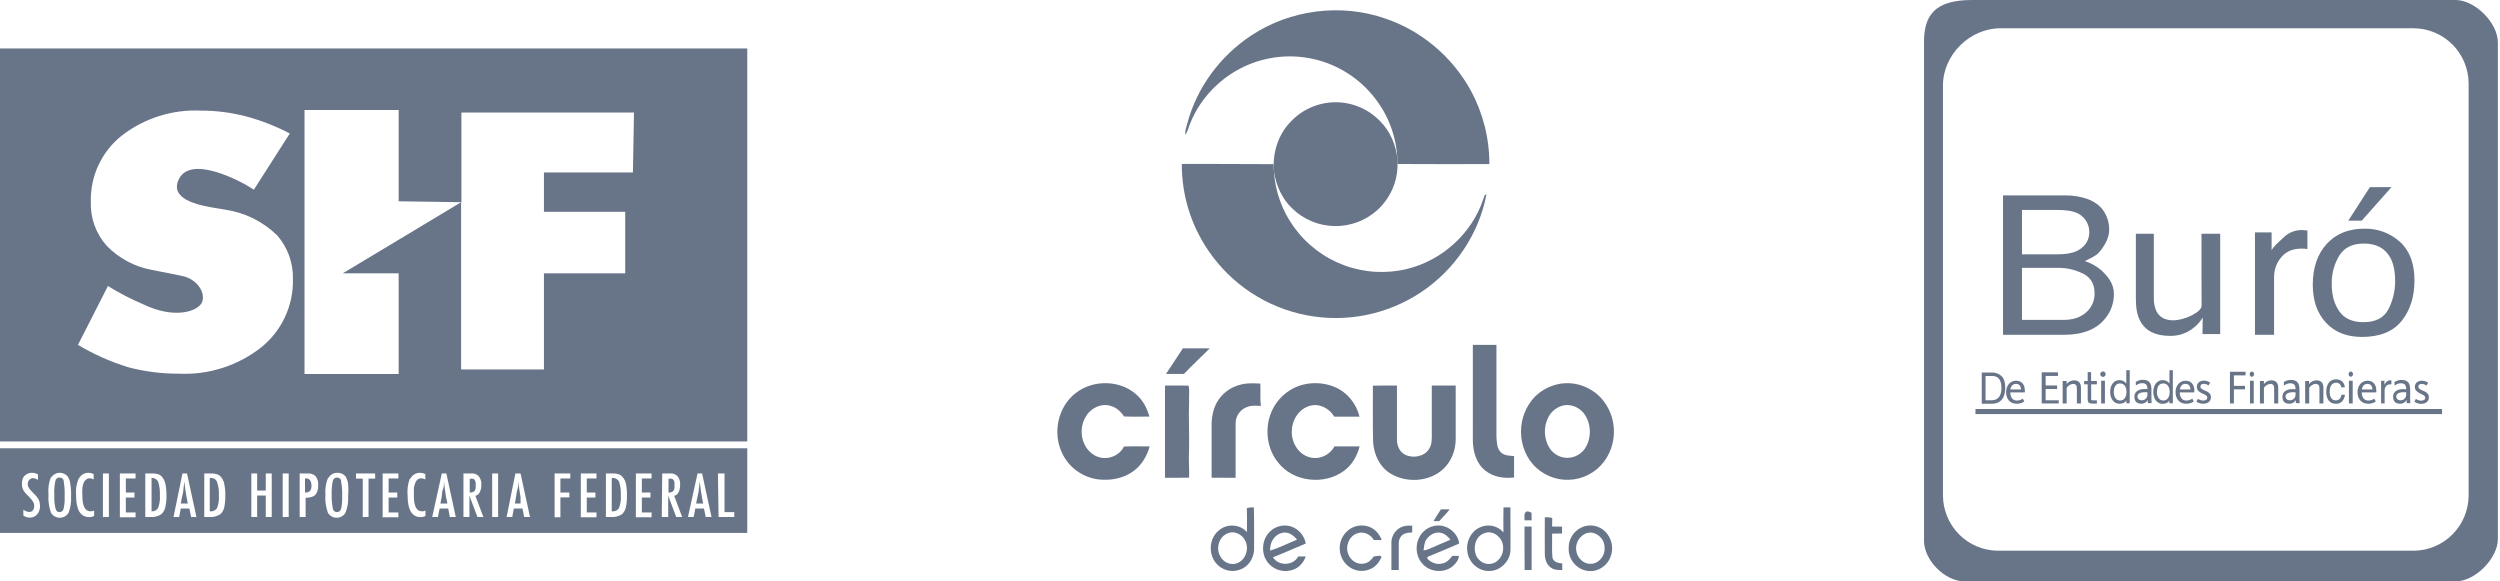<svg width="129" height="30" viewBox="0 0 129 30" fill="none" xmlns="http://www.w3.org/2000/svg">
<path fill-rule="evenodd" clip-rule="evenodd" d="M0 22.781V2.5H38.559V22.781H0ZM9.253 19.282C10.783 19.351 12.287 18.866 13.487 17.917C14.01 17.494 14.428 16.958 14.71 16.348C14.992 15.739 15.131 15.073 15.114 14.402C15.136 13.576 14.847 12.772 14.305 12.148C13.568 11.428 12.621 10.961 11.601 10.815C11.525 10.8 11.425 10.784 11.309 10.766C10.481 10.636 8.838 10.377 9.172 9.384C9.698 7.817 12.629 9.457 13.099 9.788L14.953 6.888C14.227 6.507 13.461 6.209 12.67 5.999C11.919 5.805 11.146 5.707 10.37 5.708C8.887 5.637 7.427 6.102 6.258 7.017C5.752 7.425 5.347 7.945 5.074 8.535C4.802 9.124 4.67 9.769 4.687 10.418C4.658 11.246 4.948 12.053 5.497 12.673C6.124 13.323 6.939 13.761 7.828 13.925C7.891 13.94 8.092 13.979 8.336 14.026L8.336 14.026C8.76 14.107 9.314 14.213 9.504 14.265C10.209 14.459 10.613 15.129 10.427 15.59C10.241 16.05 9.043 16.503 7.375 15.695C6.75 15.43 6.146 15.116 5.57 14.758L4.023 17.796C4.841 18.282 5.713 18.67 6.622 18.951C7.481 19.176 8.365 19.288 9.253 19.282ZM28.067 8.899H32.658L32.714 5.805H23.809V10.435L20.571 10.386V5.675H15.713V19.299H20.571V14.103H17.689L23.793 10.435V19.064H28.067V14.103H32.261V10.928H28.067V8.899ZM3.068 26.425C3.116 26.427 3.164 26.411 3.202 26.382C3.24 26.352 3.267 26.311 3.279 26.264C3.327 26.06 3.346 25.851 3.335 25.642C3.347 25.371 3.331 25.101 3.287 24.834C3.287 24.704 3.181 24.64 3.068 24.64C3.017 24.639 2.968 24.657 2.93 24.689C2.891 24.722 2.865 24.767 2.858 24.817C2.808 25.051 2.789 25.29 2.801 25.529C2.79 25.759 2.809 25.99 2.858 26.215C2.898 26.369 2.963 26.425 3.068 26.425ZM17.389 26.425C17.437 26.425 17.484 26.409 17.522 26.38C17.56 26.351 17.587 26.31 17.6 26.264C17.644 26.059 17.663 25.851 17.656 25.642C17.667 25.371 17.648 25.1 17.6 24.834C17.6 24.704 17.494 24.64 17.389 24.64C17.337 24.639 17.287 24.656 17.247 24.689C17.207 24.721 17.18 24.767 17.171 24.817C17.125 25.052 17.106 25.29 17.114 25.529C17.107 25.759 17.126 25.989 17.171 26.215C17.173 26.272 17.197 26.325 17.237 26.364C17.278 26.404 17.332 26.425 17.389 26.425ZM8.249 25.569C8.267 25.791 8.234 26.015 8.152 26.223C8.116 26.277 8.066 26.32 8.008 26.348C7.95 26.376 7.885 26.389 7.82 26.385V24.664C7.89 24.658 7.96 24.674 8.02 24.708C8.081 24.743 8.13 24.795 8.16 24.858C8.233 25.087 8.263 25.328 8.249 25.569ZM32.034 25.569C32.052 25.791 32.019 26.015 31.937 26.223C31.896 26.282 31.84 26.328 31.774 26.356C31.708 26.385 31.636 26.395 31.565 26.385V24.664H31.605C31.675 24.658 31.745 24.674 31.805 24.708C31.866 24.743 31.915 24.795 31.945 24.858C32.018 25.087 32.048 25.328 32.034 25.569ZM15.997 24.777C16.051 24.864 16.077 24.965 16.07 25.068C16.079 25.163 16.053 25.257 15.997 25.334C15.962 25.365 15.921 25.389 15.876 25.402C15.831 25.416 15.784 25.421 15.738 25.415V24.688H15.778C15.819 24.682 15.861 24.687 15.9 24.703C15.938 24.719 15.972 24.744 15.997 24.777ZM24.546 25.068C24.551 25.009 24.551 24.949 24.546 24.89C24.532 24.849 24.516 24.808 24.497 24.769C24.477 24.736 24.445 24.713 24.408 24.704C24.368 24.695 24.327 24.695 24.287 24.704H24.238V25.415C24.283 25.42 24.329 25.416 24.372 25.401C24.415 25.388 24.455 25.365 24.489 25.334C24.538 25.255 24.558 25.161 24.546 25.068ZM26.861 25.649C26.812 25.407 26.78 25.14 26.748 24.841V24.841C26.748 24.979 26.748 25.116 26.699 25.254C26.669 25.338 26.658 25.425 26.646 25.515C26.638 25.572 26.631 25.631 26.618 25.69L26.57 25.981H26.861V25.649ZM22.91 24.841C22.935 25.14 22.975 25.407 23.016 25.649L23.088 25.981H22.724L22.781 25.69C22.794 25.629 22.799 25.57 22.804 25.512C22.812 25.423 22.819 25.337 22.854 25.254C22.91 25.116 22.91 24.979 22.91 24.841ZM11.293 25.569C11.311 25.792 11.278 26.015 11.196 26.223C11.155 26.282 11.099 26.328 11.033 26.357C10.967 26.385 10.895 26.395 10.824 26.385V24.664H10.864C10.933 24.658 11.002 24.673 11.061 24.708C11.121 24.743 11.168 24.795 11.196 24.858C11.277 25.086 11.31 25.328 11.293 25.569ZM9.626 25.649C9.577 25.407 9.545 25.14 9.512 24.841L9.464 25.254C9.464 25.352 9.439 25.456 9.412 25.563C9.402 25.605 9.392 25.647 9.383 25.69L9.326 25.981H9.69L9.626 25.649ZM36.106 24.841C36.139 25.14 36.171 25.407 36.219 25.649L36.284 25.981H35.92L35.977 25.69C35.986 25.647 35.996 25.605 36.006 25.563L36.006 25.563L36.006 25.563C36.032 25.456 36.058 25.352 36.058 25.254L36.106 24.841ZM0 27.5H38.559V23.129H0V27.5ZM37.045 24.43H37.385V26.425H37.887V26.676H37.078L37.045 24.43ZM35.993 24.43H36.228L36.714 26.676H36.414L36.325 26.239H35.88L35.791 26.676H35.499L35.993 24.43ZM34.171 24.43H34.576C34.642 24.424 34.708 24.433 34.771 24.453C34.833 24.474 34.891 24.507 34.941 24.551C34.996 24.613 35.038 24.686 35.065 24.765C35.091 24.845 35.101 24.928 35.094 25.011C35.1 25.145 35.072 25.279 35.013 25.399C34.993 25.446 34.962 25.487 34.922 25.519C34.883 25.552 34.837 25.574 34.787 25.585L35.2 26.676H34.892L34.479 25.577V26.676H34.147L34.171 24.43ZM32.811 24.43H33.621V24.688H33.119V25.415H33.564V25.674H33.119V26.442H33.621V26.692H32.811V24.43ZM31.265 24.43H31.637C31.733 24.428 31.829 24.442 31.921 24.47C31.996 24.495 32.063 24.539 32.115 24.599C32.207 24.703 32.272 24.828 32.301 24.963C32.339 25.168 32.355 25.377 32.35 25.585C32.355 25.789 32.336 25.992 32.293 26.191C32.262 26.32 32.195 26.438 32.099 26.53C31.925 26.646 31.716 26.698 31.508 26.676H31.265V24.43ZM29.97 24.43H30.779V24.688H30.277V25.415H30.723V25.674H30.277V26.442H30.779V26.692H29.97V24.43ZM28.618 24.43H29.427V24.688H28.917V25.415H29.379V25.666H28.917V26.692H28.618V24.43ZM26.594 24.43H26.861L27.347 26.676H27.047L26.958 26.239H26.513L26.432 26.676H26.141L26.594 24.43ZM25.396 24.43H25.703V26.676H25.396V24.43ZM23.914 24.43H24.319C24.385 24.424 24.451 24.433 24.514 24.453C24.576 24.474 24.634 24.507 24.683 24.551C24.739 24.613 24.781 24.686 24.808 24.765C24.834 24.845 24.844 24.928 24.837 25.011C24.843 25.145 24.815 25.279 24.756 25.399C24.735 25.445 24.703 25.486 24.664 25.518C24.625 25.55 24.579 25.573 24.53 25.585L24.942 26.676H24.635L24.222 25.577V26.676H23.914V24.43ZM22.797 24.43H23.032L23.518 26.676H23.21L23.129 26.239H22.684L22.595 26.676H22.303L22.797 24.43ZM21.178 24.696C21.225 24.602 21.298 24.524 21.389 24.471C21.479 24.418 21.583 24.392 21.688 24.397C21.778 24.4 21.866 24.422 21.947 24.462V24.737C21.884 24.706 21.815 24.687 21.745 24.68C21.678 24.678 21.613 24.698 21.558 24.737C21.504 24.778 21.462 24.834 21.437 24.898C21.397 24.988 21.37 25.084 21.356 25.181V25.577C21.356 26.134 21.494 26.385 21.777 26.385C21.839 26.386 21.9 26.372 21.955 26.345V26.619C21.881 26.661 21.797 26.684 21.712 26.684C21.259 26.684 21.032 26.312 21.032 25.569C21.003 25.273 21.042 24.975 21.146 24.696H21.178ZM19.745 24.43H20.555V24.688H20.053V25.415H20.498V25.674H20.053V26.442H20.555V26.692H19.745V24.43ZM18.369 24.43H19.357V24.696H19.017V26.676H18.717V24.696H18.369V24.43ZM16.96 24.648C17.004 24.568 17.07 24.502 17.151 24.457C17.231 24.413 17.322 24.392 17.414 24.397C17.494 24.393 17.575 24.408 17.648 24.442C17.722 24.476 17.786 24.527 17.835 24.591C17.9 24.706 17.944 24.832 17.964 24.963C17.981 25.178 17.981 25.394 17.964 25.609C17.982 25.899 17.935 26.189 17.826 26.458C17.78 26.537 17.714 26.602 17.634 26.647C17.555 26.692 17.465 26.716 17.373 26.716C17.282 26.716 17.192 26.692 17.112 26.647C17.032 26.602 16.966 26.537 16.92 26.458C16.811 26.158 16.767 25.838 16.79 25.52C16.769 25.223 16.816 24.924 16.928 24.648H16.96ZM15.463 24.43H15.867C15.944 24.423 16.021 24.432 16.093 24.457C16.166 24.482 16.232 24.522 16.288 24.575C16.388 24.71 16.434 24.877 16.418 25.044C16.418 25.343 16.329 25.537 16.151 25.617C16.03 25.666 15.9 25.688 15.77 25.682V26.676H15.463V24.43ZM14.588 24.43H14.896V26.676H14.588V24.43ZM12.969 24.43H13.269V25.31H13.714V24.43H14.021V26.676H13.714V25.569H13.269V26.676H12.969V24.43ZM10.54 24.43H10.913C11.009 24.428 11.104 24.442 11.196 24.47C11.271 24.495 11.339 24.539 11.39 24.599C11.484 24.7 11.546 24.827 11.569 24.963C11.614 25.167 11.633 25.376 11.625 25.585C11.63 25.789 11.611 25.992 11.569 26.191C11.538 26.32 11.47 26.438 11.374 26.53C11.2 26.645 10.991 26.696 10.783 26.676H10.54V24.43ZM9.415 24.43H9.65L10.136 26.676H9.86L9.771 26.239H9.326L9.245 26.676H8.954L9.415 24.43ZM7.497 24.43H7.869C7.967 24.429 8.066 24.442 8.16 24.47C8.236 24.495 8.303 24.539 8.355 24.599C8.443 24.704 8.504 24.829 8.533 24.963C8.574 25.168 8.593 25.376 8.589 25.585C8.592 25.789 8.571 25.992 8.525 26.191C8.494 26.32 8.426 26.438 8.33 26.53C8.156 26.646 7.947 26.698 7.739 26.676H7.497V24.43ZM6.185 24.43H6.995V24.688H6.493V25.415H6.938V25.674H6.493V26.442H6.995V26.692H6.185V24.43ZM5.311 24.43H5.618V26.676H5.311V24.43ZM4.072 24.696C4.119 24.602 4.192 24.524 4.283 24.471C4.373 24.418 4.477 24.392 4.582 24.397C4.67 24.399 4.755 24.422 4.833 24.462V24.737C4.772 24.707 4.706 24.688 4.639 24.68C4.572 24.676 4.506 24.696 4.453 24.737C4.395 24.777 4.35 24.833 4.323 24.898C4.286 24.989 4.262 25.084 4.25 25.181C4.241 25.313 4.241 25.445 4.25 25.577C4.25 26.134 4.396 26.385 4.679 26.385C4.741 26.385 4.802 26.371 4.857 26.345V26.619C4.783 26.661 4.7 26.684 4.614 26.684C4.153 26.684 3.926 26.312 3.926 25.569C3.898 25.272 3.942 24.972 4.056 24.696H4.072ZM2.631 24.648C2.676 24.576 2.737 24.516 2.81 24.472C2.883 24.429 2.965 24.403 3.05 24.398C3.134 24.392 3.219 24.407 3.297 24.441C3.375 24.474 3.443 24.526 3.497 24.591C3.57 24.703 3.615 24.83 3.627 24.963C3.661 25.177 3.675 25.393 3.667 25.609C3.687 25.898 3.643 26.188 3.538 26.458C3.491 26.537 3.425 26.602 3.345 26.647C3.266 26.692 3.176 26.716 3.084 26.716C2.993 26.716 2.903 26.692 2.823 26.647C2.744 26.602 2.678 26.537 2.631 26.458C2.523 26.158 2.479 25.838 2.502 25.52C2.473 25.225 2.512 24.926 2.615 24.648H2.631ZM1.271 24.551C1.319 24.501 1.377 24.462 1.441 24.436C1.505 24.409 1.574 24.396 1.643 24.397C1.754 24.396 1.863 24.424 1.959 24.478V24.769C1.887 24.713 1.8 24.679 1.708 24.672C1.671 24.671 1.634 24.679 1.601 24.694C1.567 24.709 1.537 24.732 1.514 24.761C1.486 24.788 1.464 24.821 1.45 24.857C1.436 24.893 1.43 24.932 1.433 24.971C1.429 25.043 1.449 25.114 1.49 25.173C1.515 25.216 1.545 25.257 1.579 25.294L1.741 25.464C1.843 25.557 1.931 25.666 2 25.787C2.043 25.889 2.065 25.999 2.064 26.11C2.071 26.266 2.019 26.419 1.919 26.538C1.872 26.594 1.814 26.638 1.748 26.667C1.682 26.696 1.61 26.71 1.538 26.708C1.419 26.709 1.303 26.673 1.206 26.603V26.296C1.288 26.366 1.39 26.409 1.498 26.417C1.534 26.421 1.571 26.416 1.605 26.402C1.639 26.388 1.669 26.365 1.692 26.337C1.743 26.273 1.769 26.192 1.765 26.11C1.767 26.034 1.747 25.958 1.708 25.892C1.688 25.855 1.663 25.82 1.635 25.787L1.514 25.65C1.445 25.587 1.38 25.519 1.32 25.448C1.276 25.401 1.238 25.35 1.206 25.294C1.154 25.195 1.129 25.083 1.133 24.971C1.122 24.821 1.165 24.672 1.255 24.551H1.271ZM34.803 24.89C34.808 24.949 34.808 25.009 34.803 25.068C34.815 25.161 34.795 25.255 34.746 25.334C34.712 25.365 34.672 25.388 34.629 25.401C34.586 25.416 34.54 25.42 34.495 25.415V24.704H34.544C34.584 24.695 34.625 24.695 34.665 24.704C34.702 24.713 34.734 24.736 34.754 24.769C34.78 24.805 34.797 24.846 34.803 24.89Z" fill="#687589"/>
<path d="M64.339 26.213C64.458 26.19 64.578 26.178 64.699 26.177C64.724 26.885 64.703 27.594 64.711 28.302C64.722 28.754 64.45 29.213 64.023 29.378C63.811 29.466 63.578 29.486 63.354 29.435C63.13 29.384 62.928 29.264 62.776 29.093C62.343 28.62 62.377 27.793 62.879 27.381C63.286 27.008 63.977 27.034 64.341 27.456C64.345 27.04 64.35 26.627 64.339 26.213V26.213ZM63.308 27.538C62.891 27.729 62.739 28.292 62.955 28.684C63.102 29.004 63.495 29.192 63.831 29.062C64.27 28.901 64.461 28.34 64.269 27.928C64.117 27.572 63.667 27.347 63.308 27.538Z" fill="#687589"/>
<path d="M77.58 26.183C77.699 26.183 77.819 26.183 77.938 26.183C77.945 26.908 77.938 27.632 77.942 28.357C77.942 28.941 77.42 29.473 76.832 29.463C76.279 29.477 75.784 29.014 75.716 28.474C75.632 27.984 75.878 27.445 76.334 27.227C76.539 27.122 76.772 27.09 76.998 27.134C77.223 27.178 77.427 27.296 77.577 27.47C77.575 27.041 77.568 26.612 77.58 26.183V26.183ZM76.565 27.524C76.123 27.695 75.996 28.264 76.17 28.669C76.298 28.937 76.589 29.14 76.894 29.097C77.307 29.061 77.595 28.635 77.562 28.239C77.567 27.756 77.033 27.306 76.565 27.524V27.524Z" fill="#687589"/>
<path d="M74.353 26.282H74.801C74.64 26.502 74.443 26.69 74.26 26.891H73.968C74.085 26.683 74.22 26.484 74.353 26.282Z" fill="#687589"/>
<path d="M78.664 26.85C78.683 26.7 78.6 26.485 78.766 26.398C78.859 26.368 78.944 26.421 79.026 26.458C79.026 26.588 79.031 26.719 79.032 26.85H78.664Z" fill="#687589"/>
<path d="M79.713 26.691C79.841 26.691 79.975 26.682 80.097 26.735C80.089 26.879 80.088 27.024 80.088 27.169C80.259 27.169 80.43 27.169 80.601 27.175V27.529C80.43 27.536 80.259 27.537 80.088 27.536C80.101 27.948 80.067 28.363 80.106 28.774C80.157 29.005 80.411 29.058 80.612 29.072V29.413C80.431 29.413 80.239 29.422 80.079 29.323C79.816 29.183 79.712 28.868 79.713 28.583C79.709 27.953 79.707 27.322 79.713 26.691V26.691Z" fill="#687589"/>
<path d="M65.535 27.424C65.678 27.285 65.856 27.188 66.05 27.143C66.244 27.099 66.447 27.108 66.636 27.17C66.826 27.238 66.994 27.355 67.124 27.508C67.255 27.662 67.343 27.847 67.379 28.045C66.814 28.279 66.257 28.534 65.686 28.755C65.97 29.221 66.735 29.202 66.986 28.713C67.116 28.71 67.246 28.709 67.376 28.713C67.275 29.009 67.054 29.274 66.756 29.386C66.541 29.47 66.305 29.488 66.08 29.439C65.854 29.389 65.648 29.273 65.489 29.106C65.048 28.657 65.077 27.85 65.535 27.424V27.424ZM65.543 28.413C66.018 28.264 66.463 28.032 66.925 27.848C66.743 27.607 66.439 27.403 66.128 27.504C65.735 27.608 65.508 28.023 65.543 28.413Z" fill="#687589"/>
<path d="M69.705 27.264C69.861 27.174 70.037 27.122 70.217 27.115C70.398 27.107 70.577 27.144 70.74 27.221C71.004 27.35 71.192 27.596 71.3 27.865C71.164 27.865 71.028 27.869 70.892 27.869C70.735 27.584 70.379 27.407 70.064 27.512C69.616 27.633 69.396 28.195 69.577 28.609C69.695 28.93 70.051 29.155 70.392 29.077C70.603 29.044 70.767 28.893 70.878 28.718C70.988 28.696 71.1 28.683 71.212 28.677L71.294 28.734C71.18 28.983 71.01 29.221 70.758 29.341C70.571 29.435 70.362 29.474 70.154 29.454C69.946 29.434 69.749 29.355 69.584 29.227C69.397 29.081 69.259 28.882 69.186 28.657C69.112 28.431 69.108 28.189 69.172 27.961C69.256 27.671 69.446 27.422 69.705 27.264V27.264Z" fill="#687589"/>
<path d="M72.108 27.326C72.314 27.143 72.604 27.101 72.87 27.126C72.87 27.242 72.87 27.359 72.87 27.476C72.713 27.483 72.545 27.485 72.41 27.575C72.242 27.674 72.169 27.879 72.177 28.066V29.412H71.796C71.796 28.946 71.796 28.48 71.796 28.013C71.795 27.883 71.822 27.754 71.876 27.635C71.93 27.516 72.009 27.411 72.108 27.326V27.326Z" fill="#687589"/>
<path d="M73.453 27.429C73.763 27.118 74.271 27.019 74.668 27.216C74.99 27.371 75.26 27.684 75.291 28.05C74.742 28.277 74.198 28.522 73.646 28.743L73.663 28.844C73.865 29.04 74.158 29.153 74.437 29.072C74.659 29.031 74.807 28.849 74.941 28.683H75.278C75.274 28.902 75.113 29.076 74.961 29.217C74.518 29.586 73.791 29.533 73.409 29.1C72.974 28.649 73.003 27.861 73.453 27.429V27.429ZM73.617 27.814C73.486 27.98 73.491 28.201 73.453 28.4C73.547 28.393 73.638 28.369 73.724 28.33C74.093 28.164 74.469 28.014 74.841 27.851C74.723 27.699 74.58 27.552 74.385 27.504C74.096 27.413 73.787 27.577 73.617 27.814V27.814Z" fill="#687589"/>
<path d="M81.813 27.142C81.986 27.101 82.167 27.104 82.338 27.149C82.51 27.194 82.668 27.281 82.799 27.401C82.98 27.57 83.106 27.791 83.159 28.033C83.212 28.275 83.189 28.528 83.095 28.757C82.921 29.206 82.442 29.52 81.957 29.462C81.385 29.415 80.915 28.873 80.945 28.301C80.935 28.037 81.016 27.779 81.174 27.567C81.332 27.357 81.558 27.206 81.813 27.142V27.142ZM81.806 27.537C81.642 27.613 81.507 27.742 81.422 27.902C81.337 28.063 81.307 28.247 81.337 28.426C81.385 28.78 81.698 29.104 82.068 29.093C82.5 29.1 82.844 28.666 82.794 28.248C82.81 27.763 82.268 27.32 81.806 27.537V27.537Z" fill="#687589"/>
<path d="M78.664 27.17H79.031V29.411C78.91 29.411 78.791 29.412 78.672 29.414C78.659 28.666 78.669 27.918 78.664 27.17Z" fill="#687589"/>
<path d="M75.999 17.794H77.216C77.216 19.379 77.216 20.964 77.216 22.549C77.24 22.813 77.231 23.118 77.428 23.322C77.604 23.515 77.884 23.515 78.126 23.532C78.124 23.901 78.126 24.272 78.126 24.64C77.609 24.697 77.049 24.616 76.635 24.279C76.173 23.91 76.003 23.291 75.998 22.721C75.998 21.079 75.999 19.437 75.999 17.794Z" fill="#687589"/>
<path d="M60.165 19.295C60.46 18.856 60.743 18.411 61.038 17.972C61.499 17.979 61.962 17.972 62.424 17.976C61.983 18.418 61.522 18.84 61.093 19.294C60.783 19.296 60.474 19.294 60.165 19.295V19.295Z" fill="#687589"/>
<path d="M55.502 20.286C56.392 19.58 57.791 19.596 58.641 20.36C58.977 20.657 59.195 21.07 59.309 21.498C58.875 21.492 58.44 21.508 58.007 21.491C57.844 21.257 57.635 21.044 57.355 20.96C56.846 20.767 56.255 21.064 56.01 21.529C55.638 22.158 55.801 23.081 56.443 23.47C56.956 23.812 57.731 23.598 57.995 23.041C58.437 23.024 58.88 23.035 59.322 23.036C59.179 23.558 58.881 24.051 58.423 24.353C57.916 24.7 57.277 24.808 56.674 24.737C55.877 24.639 55.142 24.121 54.81 23.387C54.301 22.359 54.584 20.989 55.502 20.286V20.286Z" fill="#687589"/>
<path d="M64.031 19.843C64.358 19.759 64.699 19.771 65.033 19.794C65.053 20.178 65.013 20.564 65.061 20.948C64.796 20.924 64.514 20.912 64.269 21.034C64.113 21.109 63.982 21.227 63.891 21.374C63.8 21.521 63.754 21.691 63.757 21.864C63.757 22.794 63.757 23.724 63.757 24.654C63.344 24.651 62.932 24.657 62.519 24.649C62.523 23.703 62.519 22.757 62.519 21.81C62.537 21.458 62.607 21.101 62.778 20.789C62.907 20.551 63.086 20.344 63.302 20.181C63.518 20.018 63.767 19.903 64.031 19.843V19.843Z" fill="#687589"/>
<path d="M66.561 20.135C67.244 19.707 68.139 19.662 68.878 19.972C69.518 20.239 69.989 20.829 70.151 21.499C69.716 21.499 69.281 21.499 68.846 21.499C68.689 21.229 68.435 21.03 68.136 20.942C67.768 20.828 67.356 20.965 67.088 21.23C66.615 21.685 66.519 22.465 66.855 23.024C67.066 23.413 67.51 23.676 67.956 23.631C68.143 23.612 68.323 23.548 68.48 23.444C68.637 23.34 68.766 23.2 68.857 23.035H70.158C70.028 23.524 69.767 23.999 69.346 24.296C68.332 25.049 66.733 24.874 65.951 23.866C65.448 23.255 65.293 22.404 65.476 21.643C65.626 21.018 66.016 20.476 66.561 20.135V20.135Z" fill="#687589"/>
<path d="M80.502 19.801C81.057 19.712 81.626 19.826 82.104 20.121C82.633 20.431 83.006 20.964 83.177 21.544C83.277 21.889 83.304 22.251 83.258 22.607C83.212 22.963 83.092 23.306 82.908 23.614C82.727 23.914 82.481 24.171 82.188 24.365C81.896 24.559 81.564 24.685 81.217 24.735C80.869 24.786 80.515 24.758 80.18 24.655C79.844 24.552 79.536 24.376 79.277 24.14C78.756 23.668 78.477 22.959 78.484 22.261C78.484 21.597 78.738 20.958 79.195 20.475C79.551 20.121 80.007 19.886 80.502 19.801V19.801ZM80.718 20.912C80.537 20.945 80.368 21.021 80.223 21.133C80.077 21.245 79.961 21.389 79.882 21.555C79.765 21.794 79.708 22.059 79.717 22.326C79.726 22.592 79.8 22.853 79.933 23.084C80.014 23.218 80.122 23.334 80.25 23.424C80.379 23.515 80.524 23.577 80.678 23.608C80.883 23.644 81.095 23.622 81.288 23.543C81.481 23.464 81.648 23.333 81.769 23.164C82.123 22.651 82.121 21.928 81.784 21.41C81.561 21.063 81.13 20.845 80.718 20.912Z" fill="#687589"/>
<path d="M60.114 19.895C60.52 19.9 60.927 19.884 61.332 19.901C61.394 20.144 61.339 20.417 61.358 20.671C61.324 21.544 61.378 22.417 61.354 23.29C61.328 23.741 61.373 24.193 61.359 24.646C60.944 24.661 60.528 24.649 60.113 24.653C60.115 23.067 60.115 21.481 60.114 19.895V19.895Z" fill="#687589"/>
<path d="M70.84 19.9C71.254 19.888 71.669 19.897 72.083 19.895V22.663C72.075 22.975 72.21 23.319 72.504 23.463C72.915 23.665 73.494 23.566 73.744 23.16C73.905 22.912 73.881 22.605 73.88 22.323C73.88 21.514 73.88 20.704 73.88 19.894C74.291 19.894 74.703 19.894 75.114 19.894V22.668C75.114 23.255 74.874 23.848 74.431 24.239C73.699 24.878 72.539 24.929 71.724 24.419C71.169 24.068 70.881 23.416 70.851 22.776C70.829 21.817 70.845 20.859 70.84 19.9V19.9Z" fill="#687589"/>
<path d="M64.549 1.842C66.563 0.496 69.211 0.156 71.494 0.962C73.353 1.588 74.943 2.941 75.885 4.657C76.522 5.825 76.855 7.135 76.852 8.466C75.272 8.466 73.69 8.475 72.109 8.462C72.109 8.381 72.109 8.299 72.105 8.219C72.057 7.049 71.636 5.926 70.904 5.013C70.194 4.117 69.223 3.461 68.126 3.137C67.029 2.813 65.858 2.837 64.774 3.203C63.264 3.711 61.992 4.9 61.406 6.384C61.327 6.575 61.283 6.783 61.169 6.958C61.125 6.75 61.226 6.551 61.269 6.353C61.761 4.517 62.963 2.888 64.549 1.842V1.842Z" fill="#687589"/>
<path d="M60.982 8.461C62.559 8.451 64.136 8.471 65.713 8.47C65.717 8.558 65.723 8.647 65.728 8.734C65.728 8.764 65.734 8.824 65.736 8.854C65.802 9.888 66.16 10.882 66.77 11.719C67.42 12.621 68.325 13.308 69.369 13.692C70.413 14.076 71.547 14.139 72.627 13.872C74.415 13.43 75.948 12.047 76.53 10.294C76.575 10.198 76.577 10.057 76.701 10.023C76.322 12.068 75.064 13.922 73.336 15.072C71.595 16.235 69.465 16.664 67.409 16.265C65.353 15.866 63.538 14.672 62.358 12.942C61.454 11.623 60.974 10.06 60.982 8.461V8.461Z" fill="#687589"/>
<path d="M66.597 6.282C66.892 5.967 67.248 5.716 67.644 5.543C68.039 5.37 68.466 5.279 68.897 5.276C69.329 5.273 69.757 5.358 70.155 5.526C70.552 5.693 70.912 5.94 71.212 6.251C71.736 6.772 72.035 7.491 72.11 8.22C72.113 8.301 72.114 8.383 72.114 8.464C72.116 8.908 72.026 9.347 71.849 9.754C71.672 10.161 71.412 10.526 71.085 10.827C70.478 11.381 69.681 11.682 68.858 11.666C68.036 11.65 67.251 11.32 66.665 10.743C66.145 10.246 65.846 9.557 65.736 8.854C65.736 8.824 65.73 8.765 65.728 8.734C65.671 7.845 65.969 6.925 66.597 6.282V6.282Z" fill="#687589"/>
<g clip-path="url(#clip0_33_79)">
<path d="M126.71 0H101.76C99.859 0 99.278 0.764 99.278 2.173V27.902C99.278 28.912 100.364 29.999 101.366 29.999H126.71C127.715 29.999 128.89 28.817 128.89 27.811V2.188C128.89 1.182 127.712 0 126.71 0ZM127.381 25.553C127.381 25.929 127.307 26.301 127.164 26.649C127.021 26.996 126.811 27.312 126.546 27.578C126.282 27.843 125.968 28.054 125.622 28.198C125.276 28.342 124.905 28.416 124.531 28.416H103.107C102.732 28.416 102.362 28.342 102.016 28.198C101.67 28.054 101.356 27.843 101.091 27.578C100.827 27.312 100.617 26.996 100.474 26.649C100.331 26.301 100.257 25.929 100.257 25.553V4.407C100.257 2.826 101.646 1.459 103.22 1.459H124.534C125.289 1.459 126.013 1.761 126.547 2.298C127.081 2.835 127.381 3.562 127.381 4.321V25.553Z" fill="#687589"/>
<path d="M110.135 20.464C110.135 20.72 110.265 20.831 110.501 20.831C110.565 20.832 110.629 20.816 110.686 20.784C110.742 20.751 110.789 20.704 110.82 20.648H110.825V20.8H111.022C111.016 20.723 111.013 20.646 111.014 20.569V20.084C111.014 19.763 110.885 19.598 110.568 19.598C110.438 19.599 110.311 19.637 110.203 19.708L110.213 19.892C110.302 19.815 110.416 19.773 110.534 19.772C110.739 19.772 110.808 19.875 110.808 20.078C110.728 20.074 110.711 20.074 110.63 20.074C110.417 20.077 110.135 20.169 110.135 20.464ZM110.807 20.243V20.346C110.81 20.388 110.804 20.429 110.789 20.468C110.775 20.507 110.752 20.543 110.723 20.572C110.693 20.601 110.658 20.624 110.619 20.638C110.58 20.652 110.539 20.658 110.498 20.655C110.472 20.656 110.446 20.652 110.421 20.643C110.397 20.634 110.374 20.62 110.355 20.602C110.336 20.585 110.32 20.563 110.309 20.54C110.298 20.516 110.292 20.49 110.291 20.464C110.291 20.256 110.565 20.238 110.676 20.238C110.72 20.238 110.764 20.243 110.807 20.243V20.243Z" fill="#687589"/>
<path d="M118.663 20.805C118.655 20.729 118.652 20.652 118.653 20.575V20.089C118.653 19.769 118.526 19.604 118.208 19.604C118.079 19.605 117.952 19.643 117.843 19.714L117.854 19.898C117.944 19.821 118.058 19.778 118.175 19.777C118.38 19.777 118.45 19.881 118.45 20.084C118.369 20.079 118.351 20.079 118.267 20.079C118.057 20.079 117.773 20.171 117.773 20.466C117.773 20.722 117.903 20.833 118.139 20.833C118.204 20.834 118.268 20.817 118.324 20.785C118.38 20.753 118.427 20.706 118.46 20.649H118.464V20.802L118.663 20.805ZM118.45 20.346C118.453 20.388 118.447 20.43 118.432 20.468C118.418 20.507 118.395 20.543 118.366 20.572C118.336 20.601 118.301 20.624 118.262 20.638C118.223 20.652 118.182 20.658 118.141 20.655C118.115 20.656 118.089 20.652 118.064 20.643C118.04 20.634 118.017 20.62 117.998 20.602C117.979 20.585 117.963 20.563 117.952 20.54C117.941 20.516 117.935 20.49 117.934 20.464C117.934 20.257 118.208 20.238 118.319 20.238C118.363 20.238 118.41 20.243 118.45 20.243V20.346Z" fill="#687589"/>
<path d="M124.373 20.805C124.365 20.729 124.363 20.652 124.364 20.575V20.089C124.364 19.769 124.236 19.604 123.918 19.604C123.789 19.605 123.662 19.643 123.553 19.714L123.564 19.898C123.654 19.821 123.768 19.778 123.886 19.777C124.09 19.777 124.16 19.881 124.16 20.084C124.079 20.079 124.062 20.079 123.977 20.079C123.767 20.079 123.484 20.171 123.484 20.466C123.484 20.722 123.614 20.833 123.85 20.833C123.915 20.834 123.979 20.818 124.035 20.786C124.092 20.753 124.139 20.706 124.171 20.649H124.183V20.802L124.373 20.805ZM124.16 20.346C124.163 20.388 124.157 20.43 124.142 20.468C124.128 20.507 124.105 20.543 124.076 20.572C124.046 20.601 124.011 20.624 123.972 20.638C123.933 20.652 123.892 20.658 123.851 20.655C123.825 20.656 123.799 20.652 123.774 20.643C123.75 20.634 123.727 20.62 123.708 20.602C123.689 20.585 123.673 20.563 123.662 20.54C123.651 20.516 123.645 20.49 123.644 20.464C123.644 20.257 123.918 20.238 124.029 20.238C124.073 20.238 124.116 20.243 124.16 20.243V20.346Z" fill="#687589"/>
<path d="M108.629 16.433C108.921 16.079 109.08 15.634 109.078 15.174C109.078 14.624 108.758 14.257 108.427 13.945C108.177 13.733 107.889 13.572 107.578 13.471C107.836 13.343 108.149 13.203 108.286 13.049C108.55 12.758 108.834 12.315 108.834 11.863C108.841 11.494 108.727 11.133 108.511 10.835C108.145 10.332 107.41 10.081 106.541 10.081H103.356V17.276H106.493C107.469 17.276 108.181 16.995 108.629 16.433ZM104.334 10.833H106.135C106.575 10.833 106.906 10.879 107.129 10.971C107.331 11.051 107.503 11.19 107.625 11.37C107.746 11.55 107.81 11.763 107.808 11.981C107.808 12.448 107.534 12.771 107.164 12.951C106.928 13.065 106.597 13.122 106.17 13.123H104.334V10.833ZM104.334 13.823H106.336C106.687 13.834 107.033 13.914 107.354 14.059C107.838 14.248 108.079 14.604 108.079 15.127C108.087 15.412 107.999 15.691 107.83 15.92C107.567 16.267 107.126 16.506 106.508 16.506H104.334L104.334 13.823Z" fill="#687589"/>
<path d="M111.969 17.331C112.417 17.343 112.855 17.192 113.201 16.907C113.384 16.763 113.539 16.587 113.658 16.387L113.648 17.239H114.562V12.06H113.598V14.435C113.598 14.963 113.602 15.376 113.602 15.787C113.602 16.087 112.75 16.528 112.14 16.528C111.714 16.528 111.422 16.366 111.265 16.044C111.172 15.831 111.129 15.6 111.138 15.368V12.06H110.211V15.456C110.211 15.917 110.285 16.284 110.433 16.558C110.704 17.074 111.216 17.331 111.969 17.331Z" fill="#687589"/>
<path d="M117.342 14.285C117.342 13.912 117.475 13.551 117.718 13.269C117.961 12.975 118.311 12.828 118.767 12.828C118.82 12.828 118.87 12.828 118.915 12.833C118.964 12.837 119.014 12.844 119.063 12.853V11.894L118.857 11.874C118.817 11.874 118.789 11.87 118.771 11.87C118.416 11.869 118.075 12.009 117.823 12.261C117.549 12.521 117.285 12.742 117.215 12.924V11.991H116.356V17.276H117.342V14.285Z" fill="#687589"/>
<path d="M121.87 17.386C122.798 17.386 123.483 17.11 123.925 16.56C124.367 16.009 124.587 15.31 124.586 14.464C124.586 13.589 124.336 12.926 123.835 12.476C123.33 12.023 122.673 11.782 121.996 11.8C121.187 11.8 120.542 12.061 120.062 12.583C119.582 13.105 119.341 13.806 119.339 14.687C119.339 15.51 119.566 16.166 120.022 16.653C120.477 17.141 121.093 17.385 121.87 17.386ZM120.71 13.184C120.972 12.773 121.391 12.567 121.966 12.567C122.615 12.567 123.072 12.809 123.337 13.292C123.504 13.598 123.588 13.995 123.589 14.485C123.595 14.998 123.475 15.505 123.24 15.961C123.008 16.403 122.58 16.624 121.955 16.624C121.387 16.624 120.972 16.438 120.71 16.066C120.448 15.694 120.317 15.229 120.318 14.671C120.303 14.147 120.439 13.631 120.71 13.184V13.184Z" fill="#687589"/>
<path d="M123.402 9.655H122.288L121.17 11.388H121.863L123.402 9.655Z" fill="#687589"/>
<path d="M103.081 20.777C103.166 20.741 103.242 20.685 103.301 20.613C103.362 20.535 103.405 20.445 103.429 20.349C103.458 20.232 103.472 20.11 103.47 19.989C103.47 19.731 103.409 19.538 103.287 19.412C103.217 19.346 103.135 19.295 103.045 19.263C102.955 19.23 102.859 19.217 102.763 19.223H102.258V20.833H102.763C102.872 20.835 102.98 20.816 103.081 20.777V20.777ZM102.454 19.4H102.784C102.862 19.398 102.94 19.412 103.012 19.441C103.073 19.469 103.125 19.512 103.163 19.567C103.204 19.625 103.233 19.691 103.248 19.761C103.265 19.846 103.274 19.932 103.273 20.019C103.275 20.104 103.266 20.19 103.245 20.273C103.23 20.334 103.206 20.393 103.174 20.447C103.149 20.49 103.116 20.528 103.076 20.558C103.042 20.583 103.005 20.604 102.966 20.62C102.932 20.633 102.897 20.642 102.86 20.647C102.833 20.651 102.806 20.653 102.778 20.653H102.453L102.454 19.4Z" fill="#687589"/>
<path d="M104.483 20.162C104.483 19.844 104.317 19.644 104.031 19.644C103.729 19.644 103.514 19.894 103.514 20.23C103.514 20.566 103.697 20.833 104.062 20.833C104.202 20.836 104.339 20.796 104.455 20.717L104.378 20.571C104.287 20.632 104.181 20.666 104.071 20.669C103.83 20.669 103.737 20.475 103.729 20.249H104.481C104.481 20.219 104.483 20.19 104.483 20.162ZM103.734 20.096C103.761 19.927 103.856 19.807 104.026 19.807C104.209 19.807 104.28 19.943 104.284 20.096H103.734Z" fill="#687589"/>
<path d="M113.228 20.162C113.228 19.844 113.061 19.644 112.776 19.644C112.474 19.644 112.258 19.894 112.258 20.23C112.258 20.566 112.441 20.833 112.806 20.833C112.946 20.836 113.084 20.796 113.2 20.717L113.123 20.571C113.032 20.633 112.926 20.666 112.816 20.669C112.575 20.669 112.481 20.475 112.475 20.249H113.226C113.226 20.219 113.228 20.19 113.228 20.162ZM112.478 20.096C112.507 19.927 112.6 19.807 112.771 19.807C112.953 19.807 113.024 19.943 113.028 20.096H112.478Z" fill="#687589"/>
<path d="M122.619 20.162C122.619 19.844 122.453 19.644 122.166 19.644C121.865 19.644 121.649 19.894 121.649 20.23C121.649 20.566 121.832 20.833 122.198 20.833C122.337 20.836 122.475 20.796 122.591 20.717L122.514 20.571C122.423 20.632 122.316 20.666 122.207 20.669C121.965 20.669 121.872 20.475 121.865 20.249H122.617C122.616 20.219 122.619 20.19 122.619 20.162ZM121.869 20.096C121.898 19.927 121.991 19.807 122.162 19.807C122.345 19.807 122.415 19.943 122.42 20.096H121.869Z" fill="#687589"/>
<path d="M106.191 19.398V19.212H105.351V20.818H106.231V20.655H105.555V20.073H106.147V19.89H105.555V19.398H106.191Z" fill="#687589"/>
<path d="M107.377 20.818V19.992C107.377 19.79 107.278 19.625 107.026 19.625C106.951 19.625 106.878 19.642 106.811 19.675C106.744 19.708 106.686 19.756 106.64 19.815V19.659H106.433V20.818H106.64V20.009C106.676 19.953 106.725 19.906 106.781 19.872C106.837 19.837 106.901 19.816 106.966 19.808C107.117 19.808 107.167 19.895 107.167 20.035V20.818H107.377Z" fill="#687589"/>
<path d="M117.556 20.818V19.992C117.556 19.79 117.457 19.625 117.205 19.625C117.131 19.625 117.057 19.642 116.99 19.675C116.924 19.708 116.865 19.756 116.819 19.815V19.659H116.612V20.818H116.819V20.009C116.856 19.953 116.904 19.906 116.96 19.872C117.016 19.837 117.08 19.816 117.146 19.808C117.296 19.808 117.346 19.895 117.346 20.035V20.818H117.556Z" fill="#687589"/>
<path d="M118.946 19.659V20.818H119.156V20.009C119.193 19.953 119.241 19.907 119.297 19.872C119.353 19.837 119.417 19.816 119.482 19.808C119.634 19.808 119.683 19.895 119.683 20.035V20.818H119.887V19.992C119.887 19.79 119.789 19.625 119.535 19.625C119.461 19.625 119.388 19.642 119.321 19.675C119.254 19.708 119.196 19.756 119.15 19.815V19.659H118.946Z" fill="#687589"/>
<path d="M108.199 19.831V19.661H107.9V19.202H107.724V19.661H107.541V19.831H107.724V20.572C107.723 20.616 107.728 20.66 107.739 20.703C107.746 20.732 107.761 20.759 107.783 20.78C107.805 20.799 107.832 20.812 107.861 20.816C107.899 20.824 107.938 20.827 107.977 20.826H108.199V20.658H108.031C108.009 20.659 107.987 20.659 107.964 20.658C107.95 20.656 107.936 20.651 107.924 20.643C107.914 20.635 107.907 20.623 107.904 20.611C107.902 20.593 107.902 20.575 107.904 20.557V19.833L108.199 19.831Z" fill="#687589"/>
<path d="M108.516 19.168C108.489 19.167 108.462 19.174 108.438 19.189C108.415 19.204 108.396 19.225 108.385 19.251C108.374 19.276 108.37 19.304 108.375 19.331C108.38 19.359 108.393 19.384 108.412 19.404C108.431 19.424 108.456 19.438 108.483 19.444C108.51 19.449 108.538 19.447 108.564 19.436C108.59 19.426 108.612 19.408 108.627 19.385C108.643 19.362 108.651 19.335 108.651 19.307C108.651 19.289 108.648 19.271 108.642 19.254C108.635 19.238 108.625 19.222 108.613 19.209C108.6 19.196 108.585 19.186 108.569 19.179C108.552 19.172 108.534 19.168 108.516 19.168V19.168Z" fill="#687589"/>
<path d="M108.614 19.646H108.42V20.818H108.614V19.646Z" fill="#687589"/>
<path d="M116.294 19.646H116.099V20.818H116.294V19.646Z" fill="#687589"/>
<path d="M116.196 19.446C116.228 19.441 116.258 19.424 116.279 19.398C116.301 19.373 116.312 19.341 116.312 19.308C116.312 19.275 116.301 19.243 116.279 19.218C116.258 19.192 116.228 19.176 116.196 19.17C116.163 19.176 116.134 19.192 116.113 19.218C116.091 19.243 116.08 19.275 116.08 19.308C116.08 19.341 116.091 19.373 116.113 19.398C116.134 19.424 116.163 19.441 116.196 19.446V19.446Z" fill="#687589"/>
<path d="M121.399 19.646H121.204V20.818H121.399V19.646Z" fill="#687589"/>
<path d="M121.301 19.168C121.269 19.173 121.239 19.19 121.218 19.215C121.196 19.24 121.185 19.272 121.185 19.305C121.185 19.338 121.196 19.37 121.218 19.396C121.239 19.421 121.269 19.438 121.301 19.443C121.334 19.438 121.363 19.421 121.384 19.396C121.406 19.37 121.417 19.338 121.417 19.305C121.417 19.272 121.406 19.24 121.384 19.215C121.363 19.19 121.334 19.173 121.301 19.168Z" fill="#687589"/>
<path d="M109.006 19.795C108.964 19.852 108.933 19.918 108.915 19.987C108.894 20.064 108.884 20.142 108.885 20.221C108.884 20.301 108.895 20.38 108.916 20.456C108.934 20.526 108.965 20.592 109.007 20.65C109.049 20.709 109.103 20.756 109.167 20.788C109.231 20.82 109.302 20.835 109.373 20.834C109.443 20.834 109.513 20.82 109.577 20.791C109.638 20.763 109.687 20.713 109.713 20.651H109.717V20.809H109.893V19.103H109.717V19.797H109.713C109.695 19.765 109.671 19.735 109.642 19.711C109.615 19.688 109.584 19.669 109.551 19.654C109.522 19.641 109.491 19.631 109.46 19.624C109.429 19.618 109.399 19.615 109.368 19.615C109.294 19.613 109.221 19.63 109.154 19.663C109.096 19.696 109.045 19.74 109.006 19.795V19.795ZM109.142 19.924C109.166 19.883 109.2 19.848 109.24 19.822C109.286 19.796 109.338 19.783 109.391 19.785C109.445 19.783 109.498 19.795 109.545 19.821C109.587 19.845 109.623 19.879 109.65 19.919C109.678 19.963 109.697 20.011 109.708 20.061C109.721 20.115 109.727 20.17 109.727 20.226C109.727 20.28 109.721 20.334 109.709 20.387C109.699 20.437 109.68 20.484 109.652 20.527C109.627 20.568 109.593 20.603 109.552 20.628C109.506 20.654 109.454 20.667 109.401 20.666C109.351 20.667 109.302 20.656 109.258 20.633C109.214 20.609 109.177 20.575 109.151 20.533C109.123 20.49 109.103 20.443 109.091 20.394C109.078 20.342 109.071 20.289 109.071 20.235C109.071 20.179 109.077 20.123 109.088 20.068C109.097 20.017 109.116 19.969 109.142 19.924V19.924Z" fill="#687589"/>
<path d="M112.119 20.808V19.103H111.944V19.797C111.925 19.764 111.901 19.735 111.872 19.711C111.844 19.688 111.814 19.669 111.781 19.654C111.752 19.641 111.721 19.631 111.69 19.624C111.659 19.618 111.629 19.615 111.598 19.615C111.527 19.613 111.456 19.629 111.393 19.661C111.329 19.693 111.274 19.74 111.233 19.798C111.191 19.856 111.16 19.922 111.141 19.991C111.1 20.145 111.1 20.306 111.141 20.46C111.16 20.53 111.191 20.595 111.233 20.654C111.274 20.712 111.329 20.759 111.393 20.791C111.456 20.823 111.527 20.839 111.598 20.837C111.668 20.838 111.738 20.823 111.802 20.794C111.863 20.765 111.911 20.713 111.936 20.65V20.808H112.119ZM111.936 20.387C111.925 20.436 111.906 20.484 111.88 20.527C111.854 20.568 111.819 20.603 111.778 20.628C111.733 20.654 111.681 20.667 111.628 20.666C111.577 20.667 111.526 20.655 111.48 20.63C111.439 20.606 111.403 20.573 111.377 20.533C111.349 20.49 111.329 20.443 111.318 20.394C111.304 20.342 111.298 20.289 111.297 20.235C111.298 20.179 111.304 20.123 111.315 20.068C111.324 20.017 111.342 19.969 111.368 19.924C111.392 19.882 111.426 19.848 111.467 19.822C111.513 19.796 111.565 19.783 111.617 19.785C111.671 19.783 111.725 19.796 111.773 19.821C111.814 19.846 111.85 19.879 111.876 19.919C111.904 19.963 111.924 20.011 111.935 20.061C111.948 20.115 111.954 20.171 111.954 20.226C111.954 20.28 111.948 20.334 111.936 20.387V20.387Z" fill="#687589"/>
<path d="M113.681 20.669C113.584 20.667 113.49 20.635 113.411 20.577L113.333 20.725C113.436 20.797 113.56 20.835 113.685 20.833C113.93 20.833 114.085 20.703 114.085 20.491C114.085 20.3 113.929 20.216 113.754 20.143C113.632 20.091 113.541 20.052 113.541 19.95C113.541 19.848 113.602 19.807 113.717 19.807C113.805 19.806 113.889 19.835 113.958 19.889L114.044 19.745C113.949 19.675 113.833 19.639 113.716 19.641C113.494 19.641 113.357 19.778 113.357 19.959C113.357 20.14 113.48 20.23 113.647 20.306C113.814 20.382 113.895 20.419 113.895 20.517C113.895 20.615 113.813 20.669 113.681 20.669Z" fill="#687589"/>
<path d="M124.895 20.311C125.053 20.383 125.142 20.424 125.142 20.522C125.142 20.62 125.061 20.673 124.929 20.673C124.832 20.672 124.738 20.639 124.66 20.581L124.58 20.729C124.684 20.801 124.808 20.839 124.934 20.837C125.179 20.837 125.332 20.708 125.332 20.496C125.332 20.305 125.176 20.221 125.001 20.148C124.879 20.096 124.788 20.056 124.788 19.954C124.788 19.852 124.85 19.811 124.966 19.811C125.053 19.811 125.137 19.84 125.206 19.894L125.292 19.75C125.197 19.679 125.081 19.643 124.963 19.646C124.741 19.646 124.605 19.783 124.605 19.964C124.605 20.144 124.731 20.23 124.895 20.311Z" fill="#687589"/>
<path d="M115.27 20.091H115.842V19.909H115.27V19.369H115.871V19.182H115.065V20.818H115.27V20.091Z" fill="#687589"/>
<path d="M120.287 19.892C120.311 19.849 120.347 19.812 120.389 19.786C120.437 19.759 120.492 19.745 120.547 19.747C120.612 19.744 120.676 19.766 120.725 19.81C120.772 19.858 120.802 19.921 120.811 19.987H120.994C120.988 19.924 120.972 19.862 120.945 19.804C120.921 19.755 120.887 19.711 120.846 19.676C120.804 19.64 120.756 19.614 120.704 19.598C120.649 19.582 120.592 19.574 120.534 19.574C120.458 19.573 120.382 19.59 120.313 19.624C120.251 19.657 120.197 19.704 120.156 19.762C120.113 19.824 120.082 19.894 120.064 19.967C120.043 20.05 120.033 20.135 120.033 20.221C120.033 20.305 120.043 20.388 120.065 20.469C120.083 20.54 120.114 20.606 120.157 20.664C120.198 20.718 120.252 20.762 120.313 20.791C120.381 20.821 120.455 20.836 120.529 20.835C120.588 20.838 120.647 20.829 120.703 20.808C120.758 20.787 120.809 20.755 120.851 20.714C120.937 20.618 120.99 20.496 120.999 20.367H120.817C120.811 20.448 120.779 20.525 120.725 20.585C120.679 20.627 120.621 20.653 120.559 20.66C120.497 20.667 120.434 20.655 120.38 20.625C120.34 20.6 120.307 20.566 120.283 20.525C120.257 20.482 120.239 20.434 120.228 20.384C120.216 20.33 120.21 20.276 120.211 20.221C120.211 20.162 120.216 20.102 120.227 20.044C120.238 19.99 120.258 19.939 120.287 19.892Z" fill="#687589"/>
<path d="M122.864 19.649V20.816H123.047V20.144C123.045 20.065 123.072 19.987 123.121 19.925C123.147 19.894 123.18 19.869 123.217 19.853C123.255 19.837 123.295 19.831 123.335 19.833H123.366C123.376 19.832 123.386 19.832 123.396 19.833V19.627L123.354 19.622H123.336C123.3 19.622 123.264 19.63 123.231 19.644C123.197 19.659 123.167 19.68 123.143 19.706C123.098 19.747 123.062 19.795 123.036 19.85V19.648L122.864 19.649Z" fill="#687589"/>
<path d="M126.009 21.105H101.935V21.367H126.009V21.105Z" fill="#687589"/>
</g>
<defs>
<clipPath id="clip0_33_79">
<rect width="29.61" height="30" fill="white" transform="translate(99.28)"/>
</clipPath>
</defs>
</svg>
